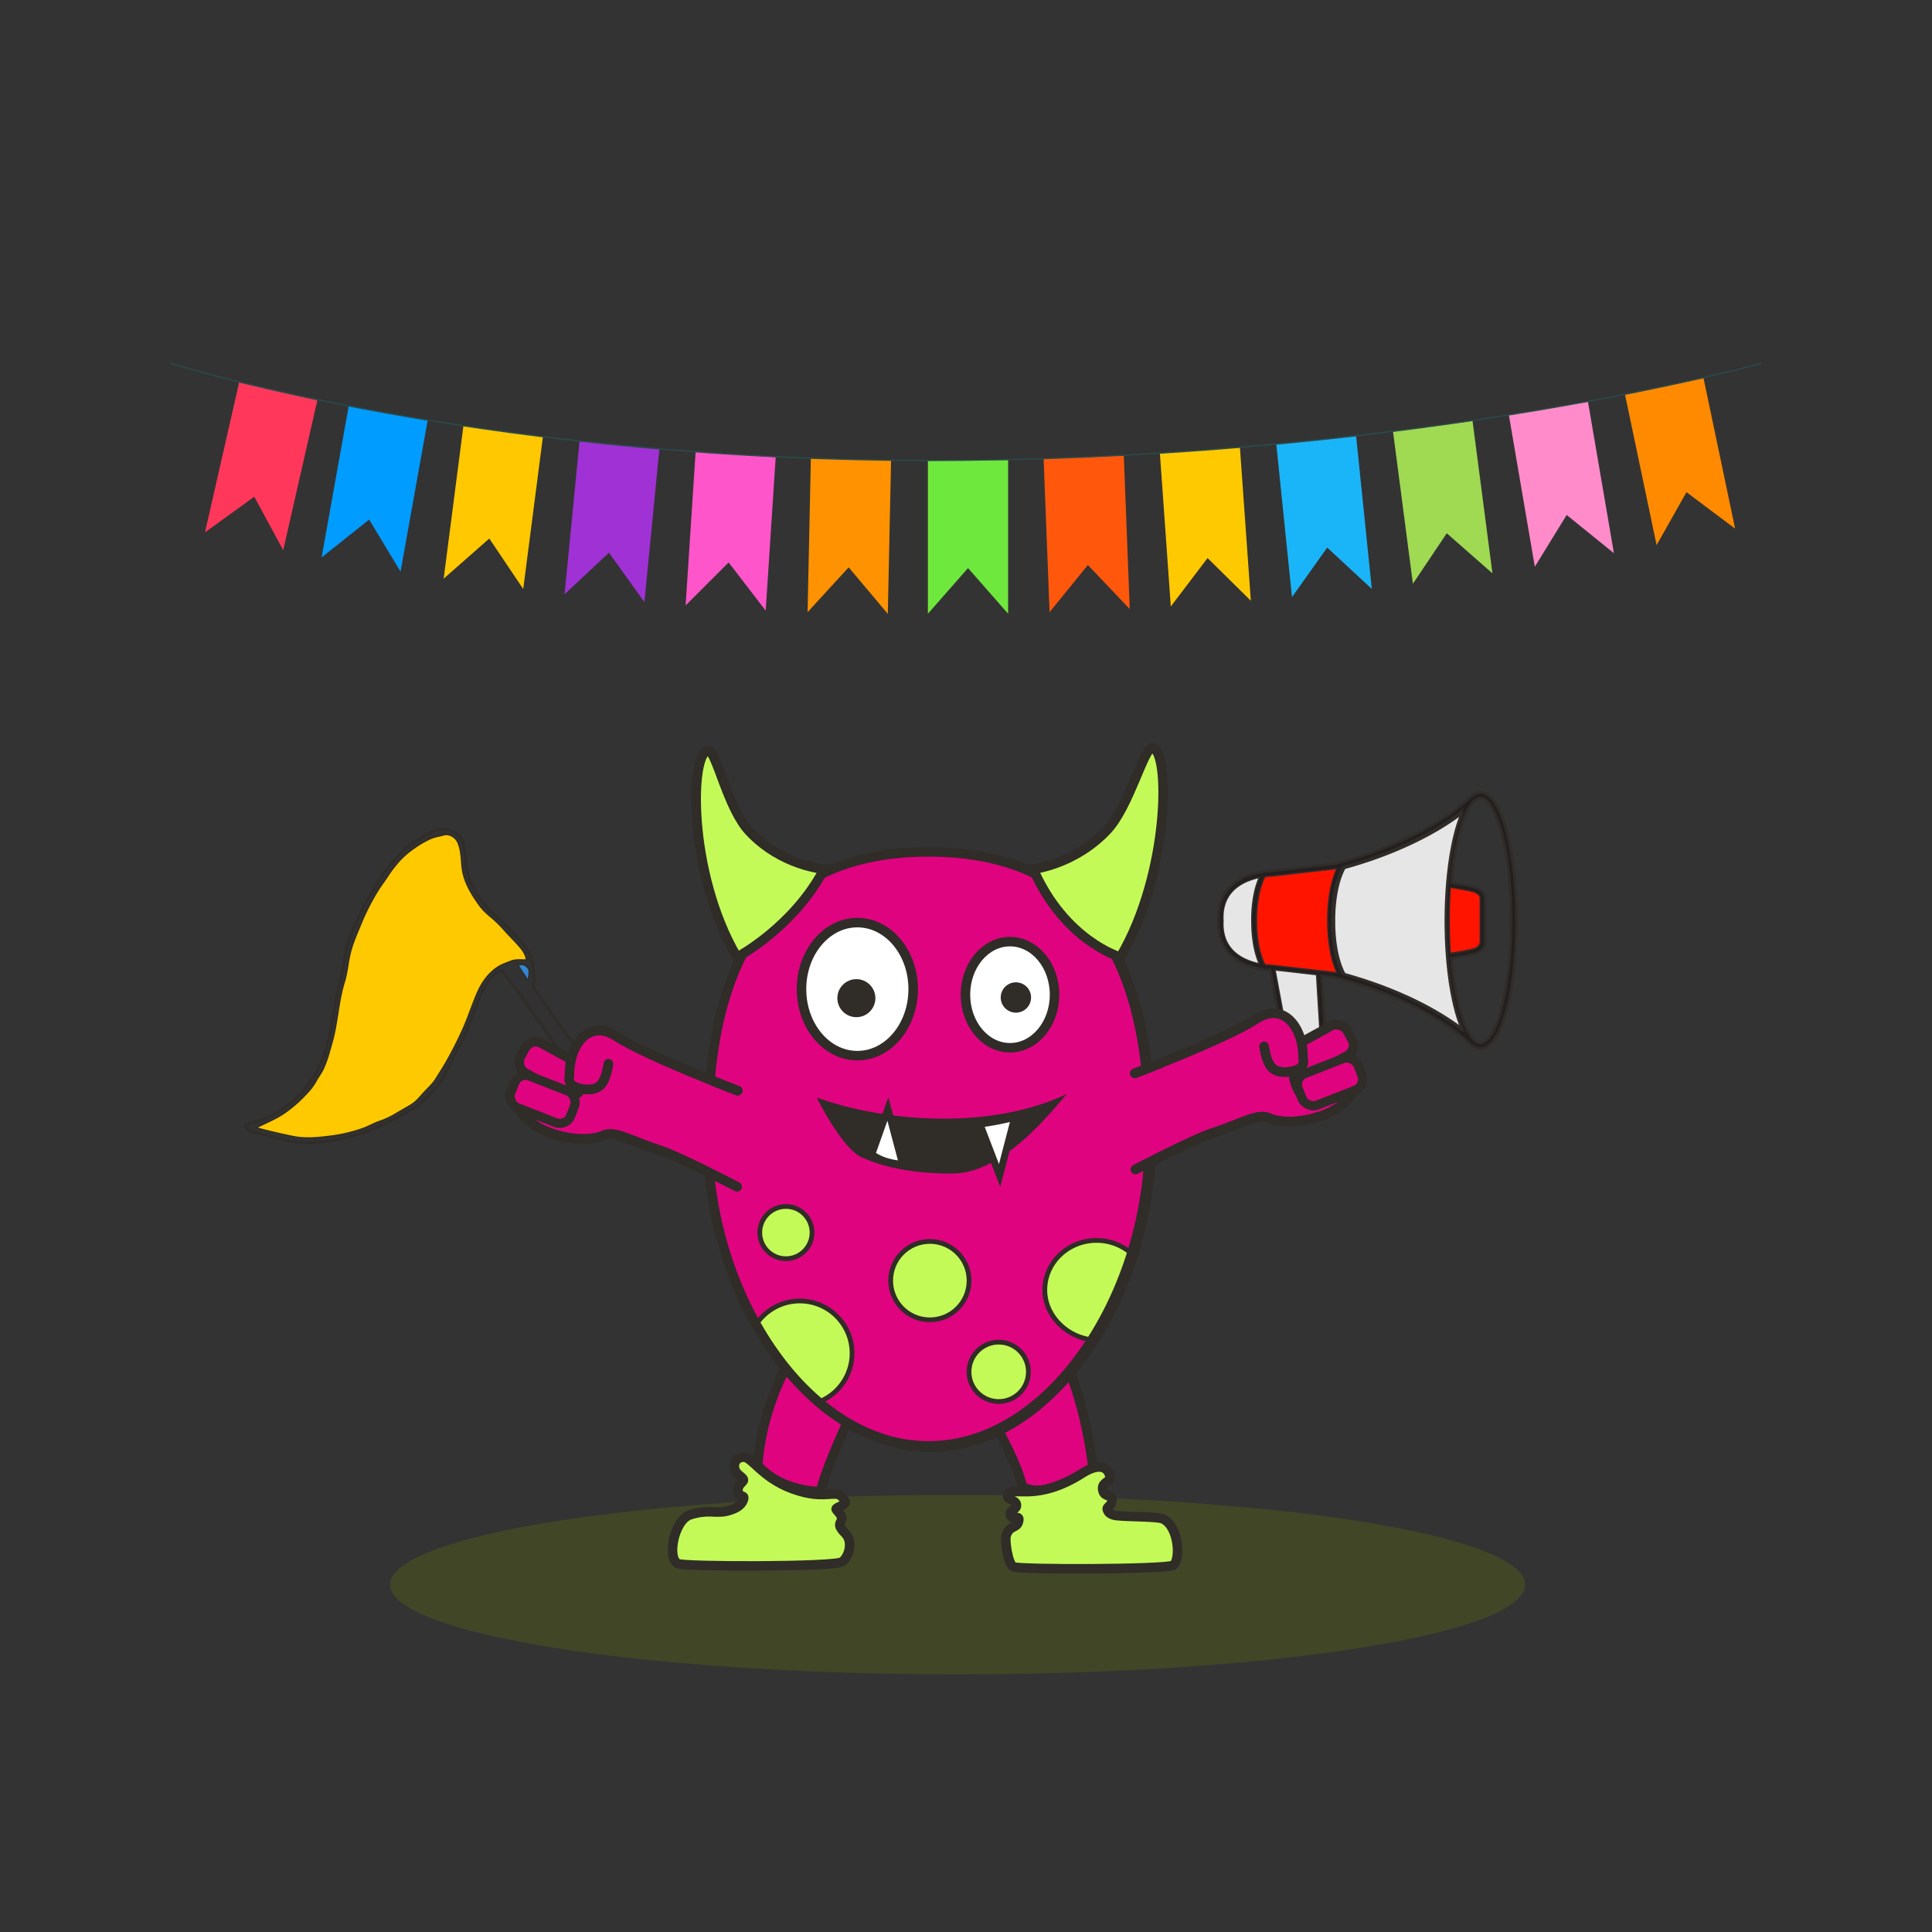 <svg id="Layer_1" data-name="Layer 1" xmlns="http://www.w3.org/2000/svg" viewBox="0 0 1500 1500"><rect x="0" y="0" width="1500" height="1500" fill="#333333" stroke="none"/><defs><style>.cls-1{fill:#6f8306;opacity:0.25;}.cls-2{fill:#302c28;}.cls-11,.cls-3,.cls-5{fill:#e0037f;}.cls-10,.cls-11,.cls-14,.cls-17,.cls-3,.cls-4,.cls-6,.cls-7,.cls-8,.cls-9{stroke:#302c28;}.cls-11,.cls-3,.cls-8{stroke-linecap:round;stroke-linejoin:round;}.cls-3,.cls-4,.cls-6,.cls-8{stroke-width:7.38px;}.cls-4,.cls-7{fill:#c4fa57;}.cls-10,.cls-14,.cls-17,.cls-4,.cls-6,.cls-7,.cls-9{stroke-miterlimit:10;}.cls-6,.cls-9{fill:#fff;}.cls-7{stroke-width:3.69px;}.cls-8{fill:none;}.cls-9{stroke-width:5.42px;}.cls-10{fill:#323232;}.cls-10,.cls-14,.cls-17{stroke-width:1.99px;}.cls-11{stroke-width:7.13px;}.cls-12{fill:#ffc900;}.cls-13{fill:#3387d3;}.cls-14{fill:#231f20;}.cls-15{fill:#ff1400;}.cls-16,.cls-17{fill:#e6e6e6;}.cls-18{fill:#ff375b;}.cls-19{fill:#009cff;}.cls-20{fill:#ffc800;}.cls-21{fill:#a031d5;}.cls-22{fill:#ff55cb;}.cls-23{fill:#ff9200;}.cls-24{fill:#6fe83d;}.cls-25{fill:#ff580d;}.cls-26{fill:#1ab5f8;}.cls-27{fill:#a0d952;}.cls-28{fill:#ff8bcb;}.cls-29{fill:#ff8a00;}.cls-30{fill:#2b4a4a;}</style></defs><ellipse class="cls-1" cx="743.48" cy="1230.31" rx="440.64" ry="69.69"/><rect class="cls-2" x="774.61" y="594.9" width="0.81" height="0.2"/><path class="cls-3" d="M775,1110.3s15.43,27.68,18.51,43.42c0,0,8,7.31,26.53.32,23.29-8.79,28.58-14.62,28.58-14.62-7.6-59.13-23.61-85.9-23.61-85.9Z"/><path class="cls-4" d="M910.77,1215.28c5.91-3.25,4.84-29.92-7.7-35.9-5-2.39-34.9-1.41-39.05-3.27-2.2-1-3.18-1.32-4.15-3.62-1.32-3.11,3.16-2.44,3.4-7.63.23-4.91-5.3-2.22-6.81-7-2.4-7.61,6.31-6.6,5.24-11.77-1.37-6.6-7.74-10.92-21.38-2.28-35.69,22.6-53.42,10-57.55,16.15-2.81,4.21,5.67,4.3,6.36,8,.81,4.2-5,4.09-4.73,7.75.54,6.24,8.81-1.54,6.13,6.35-1.55,4.55-6.59,2.21-9.28,9.9-1.32,3.81,1.34,22,5.4,24.44S904.85,1218.52,910.77,1215.28Z"/><path class="cls-3" d="M614.74,1053.9s-23,35.2-26.42,83.88a58.49,58.49,0,0,0,22.42,15.11,77.52,77.52,0,0,0,26.49,5.18c3.07-15.74,20.22-53,20.22-53Z"/><path class="cls-5" d="M722.23,1126.34c-45.71,0-89.45-26.55-123.17-74.75-32.52-46.49-51.17-107.67-51.17-167.85,0-69.57,11.87-121.46,36.29-158.64a136.15,136.15,0,0,1,53.48-47.91c23.4-11.67,51.85-17.59,84.57-17.59s61.17,5.92,84.56,17.59a136.18,136.18,0,0,1,53.49,47.91c24.41,37.18,36.28,89.07,36.28,158.64,0,60.18-18.65,121.36-51.16,167.85C811.68,1099.79,767.94,1126.34,722.23,1126.34Z"/><path class="cls-2" d="M722.23,660.52c32.57,0,60.88,5.89,84.15,17.49a135.28,135.28,0,0,1,53.13,47.6c12.6,19.19,22,43,28,70.91,5.4,25.25,8.14,54.59,8.14,87.22,0,60-18.59,121-51,167.32-16.13,23.06-34.7,41.25-55.17,54.07-21.52,13.46-44.14,20.28-67.24,20.28s-45.72-6.82-67.24-20.28c-20.48-12.82-39-31-55.18-54.07-32.41-46.34-51-107.32-51-167.32,0-32.63,2.74-62,8.14-87.22,6-27.86,15.38-51.72,28-70.91A135.21,135.21,0,0,1,638.08,678c23.26-11.6,51.58-17.49,84.15-17.49m0-1.84C585.71,658.68,547,759.44,547,883.74s78.47,243.52,175.26,243.52,175.26-119.21,175.26-243.52S858.74,658.68,722.23,658.68Z"/><path class="cls-4" d="M653.87,1212.56c5.21-4.09,7.8-13.91,3.91-20.06-2.16-3.41-7.66-6.52-5.11-10.91,2.72-4.68-2.54-7.83-3.48-9.75-.83-1.7,8.31-3.08,6.84-6.1-6-12.38-12.27.68-40.81-9.83-23.67-8.73-31.38-24.76-37.86-24.58-7.79.22-8.67,8-5.4,12.14,1.48,1.9,5.22,3.93,5.3,5.54s-3.92,3.27-4.22,7.16c-.52,6.65,4.84,4.25,4.41,6.94-1.05,6.5-8.47,8.7-10.76,9.46-10.55,3.5-15-1.3-30.71,3.47-12.41,3.77-18.39,33.54-9.74,37.94C531.28,1216.55,648.66,1216.64,653.87,1212.56Z"/><ellipse class="cls-6" cx="665.64" cy="767.96" rx="43.35" ry="51.65"/><circle class="cls-2" cx="664.88" cy="774.97" r="14.76"/><ellipse class="cls-6" cx="784.16" cy="772.28" rx="34.59" ry="41.21"/><circle class="cls-2" cx="788.74" cy="774.45" r="11.78"/><path class="cls-7" d="M586.94,1028.51A40.59,40.59,0,1,1,634.26,1089"/><circle class="cls-7" cx="610.18" cy="956.97" r="20.29"/><circle class="cls-7" cx="721.95" cy="994.28" r="30.44"/><path class="cls-7" d="M847.6,1040.2c-19.8-2.37-36.41-19-36.41-38.65,0-21.26,18-38.49,40.14-38.49A41,41,0,0,1,878,972.8"/><path class="cls-2" d="M721,665.1c31.7,0,59.19,5.69,81.68,16.91a129.79,129.79,0,0,1,51,45.68c12.23,18.62,21.38,41.84,27.2,69,5.33,24.87,8,53.82,8,86.07,0,58.88-18.23,118.71-50,164.14-15.71,22.45-33.74,40.13-53.58,52.55-20.62,12.9-42.26,19.44-64.3,19.44s-43.68-6.54-64.31-19.44c-19.84-12.42-37.87-30.1-53.57-52.55-31.78-45.43-50-105.26-50-164.14,0-32.25,2.7-61.2,8-86.07,5.82-27.19,15-50.41,27.2-69a129.79,129.79,0,0,1,51-45.68c22.5-11.22,50-16.91,81.69-16.91m0-7.38c-136.52,0-175.26,100.76-175.26,225.07S624.19,1126.3,721,1126.3s175.25-119.21,175.25-243.51S857.49,657.72,721,657.72Z"/><path class="cls-4" d="M639.82,674.81s-32.66-2.33-58-29.28c-17.25-18.38-25.67-63.18-32.1-62.69-13.94,1.06-16.07,94.89,22.52,160.26C572.29,743.1,615.94,720.15,639.82,674.81Z"/><path class="cls-4" d="M802.26,674.81s32-3.45,57.33-30.4c17.26-18.38,28.55-64.13,35-63.64,13.94,1.06,13.81,97-24.78,162.33C869.78,743.1,826.72,730.64,802.26,674.81Z"/><circle class="cls-7" cx="775.4" cy="1065.09" r="23.06"/><path class="cls-5" d="M874.56,836.06s82.67-32.26,88.22-35.79S985,786.66,991,788.17s16.64,12.6,17.14,14.62,11.59-1,16.64-1,16.63,15.63,19.15,22.68,9.08,14.62,8.07,17.65-7.06,17.64-17.14,21.68-34.28,9.07-39.32,7.05-15.63-5.54-22.18-4-98.81,44.36-98.81,44.36Z"/><path class="cls-8" d="M881.6,907.91s45.11-23.51,59.11-28c23.37-7.58,35.71-15.81,44.25-12,17.14,7.56,48.91-.78,59.49-12.6,0,0,11.59-9.58,6.55-16.64s-14.62-36.8-23.19-36.8-28.23,2-21.68,15.12"/><path class="cls-3" d="M881.11,833.3s70.08-26.48,94.27-42.11c21.6-13.94,36.8,7.06,36.3,30.75,0,0,3.43,8.15-10.59,10.09-14.62,2-17.14-6.56-19.66-19.66"/><path class="cls-8" d="M881.6,907.91s45.11-23.51,59.11-28c23.37-7.58,35.71-15.81,44.25-12,17.14,7.56,48.91-.78,59.49-12.6,0,0,11.59-9.58,6.55-16.64s-14.62-36.8-23.19-36.8-28.23,2-21.68,15.12"/><path class="cls-3" d="M881.11,833.3s70.08-26.48,94.27-42.11c21.6-13.94,36.8,7.06,36.3,30.75,0,0,3.43,8.15-10.59,10.09-14.62,2-17.14-6.56-19.66-19.66"/><path class="cls-5" d="M579.27,849.52s-82.67-32.26-88.22-35.79-22.18-13.61-28.23-12.1-16.63,12.6-17.14,14.62-11.59-1-16.63-1-16.64,15.63-19.16,22.68-9.07,14.62-8.06,17.65,7.05,17.64,17.14,21.68,34.27,9.07,39.32,7,15.62-5.54,22.18-4,98.8,44.36,98.8,44.36Z"/><path class="cls-8" d="M572.24,921.37s-45.12-23.51-59.12-28c-23.36-7.58-35.71-15.81-44.25-12-17.14,7.56-48.91-.78-59.48-12.6,0,0-11.6-9.58-6.56-16.64s14.62-36.8,23.19-36.8,28.23,2,21.68,15.12"/><path class="cls-3" d="M572.73,846.76s-70.08-26.48-94.28-42.11c-21.59-13.94-36.8,7.06-36.3,30.75,0,0-3.43,8.15,10.59,10.09,14.62,2,17.14-6.56,19.66-19.66"/><path class="cls-8" d="M572.24,921.37s-45.12-23.51-59.12-28c-23.36-7.58-35.71-15.81-44.25-12-17.14,7.56-48.91-.78-59.48-12.6,0,0-11.6-9.58-6.56-16.64s14.62-36.8,23.19-36.8,28.23,2,21.68,15.12"/><path class="cls-3" d="M572.73,846.76s-70.08-26.48-94.28-42.11c-21.59-13.94-36.8,7.06-36.3,30.75,0,0-3.43,8.15,10.59,10.09,14.62,2,17.14-6.56,19.66-19.66"/><path class="cls-2" d="M634.13,852.21c58,20.52,138.49,23.93,194.22-2.89-12.22,14.26-24.54,28.6-39,40.14S758.09,911,740.15,911.11c-29.92.24-53.39-4.52-71.18-12.6C653.43,891.46,634.13,852.21,634.13,852.21Z"/><path class="cls-9" d="M676.87,896.2,689.34,861l11.41,42.89S687.12,903.79,676.87,896.2Z"/><path class="cls-9" d="M760.78,872.65l15.31,40,11.77-45.26A219.93,219.93,0,0,1,760.78,872.65Z"/><path class="cls-10" d="M380.17,760.43c-5.82,7.5-8.86,17.14-12.39,25.83-3.64,9-6.77,18.63-11.95,26.86-2.92,4.64-4.74,9.91-7,14.89a69.11,69.11,0,0,1-11.18,17.48,108.13,108.13,0,0,1-12.21,11.91c-5.56,4.46-12,7.43-18.22,10.74-14.66,7.74-30,14.25-46.45,16.86-9.35,1.48-18.91,3-28.38,2-9.78-1.08-19.36-4.14-28.87-6.55-3.57-.91-10-1.2-12.37-4.34-3-4,6.22-4.49,8.39-5.19,9.09-2.95,17-7.79,24.58-13.47,15.88-11.85,25.49-28.8,30.35-47.74,2.37-9.26,3.81-18.65,5.57-28,.85-4.56,1.58-9.14,2.52-13.68,1-4.78,2.77-9.43,3.51-14.24,1.48-9.49,2.72-18.51,6.25-27.54a269.06,269.06,0,0,1,12.51-27,128.62,128.62,0,0,1,7.41-11.68c2.72-4.08,4.8-8.7,7.92-12.49,6-7.31,12.24-15.54,20.53-20.43,7.41-4.37,15.11-11.09,24.29-10.85,3.86.1,7.4,1.92,10.39,4.25,3.51,2.72,4.58,7.71,5.43,11.84s.56,8.48,1.18,12.71a51.55,51.55,0,0,0,3.8,13,47.79,47.79,0,0,0,6.5,11c3.26,4.08,5.46,8.37,9.51,11.82a224.73,224.73,0,0,1,21.26,20.83,43.37,43.37,0,0,1,4.21,5c1.1,1.66,1.71,3.49,2.92,5.06,2.56,3.32,3,8,3.69,12a37,37,0,0,1,.63,12.24c-.45,2.92.51,4.37,2.07,6.63q4.92,7.1,9.88,14.17c7.94,11.33,16.37,22.3,24,33.82,2.67,4,5.32,8,8.09,12a42.46,42.46,0,0,1,3.74,7.7c1.11,2.58,2.5,4.51,1.19,7.35s-2.9,3-5.85,2.05c-3.15-1-4.51-4.21-6.25-6.74-4.36-6.32-8.94-12.49-13.25-18.85Q429.1,808.26,419.84,795c-4.75-6.79-9.43-13.65-14.28-20.36q-5.78-8-11.82-15.78c-1-1.27-3.32-5.7-5.39-5.22-2.9.65-6,4.85-8.18,6.77ZM408,744.67c-.55-3.71-2.88-7-5.29-9.77-3.36-3.91-7.09-7.52-10.54-11.35a99.9,99.9,0,0,0-9.84-10c-4-3.34-7.72-6.47-10.77-10.72-5.3-7.39-10.17-15.14-12.42-24-2.1-8.28-.8-16.85-4.29-24.83-1.45-3.31-5.69-6.3-9.45-5.68-1.7.28-3.33.94-5.07,1.23a28.62,28.62,0,0,0-7,2.25,78,78,0,0,0-11.43,6.84,64.4,64.4,0,0,0-11.69,10.1,93.88,93.88,0,0,0-8.68,11.3c-2.64,4.09-5.62,7.93-8.19,12.07a182.26,182.26,0,0,0-13.22,26.35c-3.08,7.44-6.3,14.71-8.09,22.6-1.61,7.15-2.13,14.31-4.3,21.3-4.67,15-5.14,30.92-9.31,46-2,7.23-4,15-7.2,21.77-1.61,3.38-4,6.39-5.75,9.71a44.46,44.46,0,0,1-7,9.22,102.62,102.62,0,0,1-18.16,15.84c-6.4,4.23-13.37,7.1-20.23,10.44,8.94,2.45,18,4.5,27.12,6.39,9.24,1.92,18.66,1.11,27.94-.08a117.05,117.05,0,0,0,27.23-6.41c4.12-1.59,7.9-3.84,12.1-5.23a65.21,65.21,0,0,0,12.93-6.15c3.77-2.26,7.67-4.38,11.41-6.67,4.19-2.58,6.92-6.29,10.21-9.82s6.48-6.33,9.05-10.45c2.8-4.5,5.7-8.94,8.28-13.58a296.44,296.44,0,0,0,13.5-27c3.84-8.93,6.73-18.23,10.75-27.07,3.43-7.54,8.36-14.27,15.34-18.89,3.26-2.16,6.81-3.26,10.4-4.7,3.79-1.53,7.72-1,11.69-1ZM409.81,760c.1-1.7,1.19-6.28.07-7.7-2.09-2.62-3.66-3.39-6.86-2.61L409.81,760Z"/><rect class="cls-3" x="402.66" y="816.7" width="53.35" height="26.29" rx="9.28" transform="translate(408.2 1763.93) rotate(-151.35)"/><path class="cls-3" d="M572.73,846.76s-70.08-26.48-94.28-42.11c-21.59-13.94-36.8,7.06-36.3,30.75,0,0-3.43,8.15,10.59,10.09,14.62,2,17.14-6.56,19.66-19.66"/><rect class="cls-11" x="396.32" y="840.39" width="49.85" height="26.29" rx="8.98" transform="translate(502.25 1801.91) rotate(-158.61)"/><path class="cls-12" d="M408.15,744.86c-.54-3.71-2.87-7-5.28-9.77-3.36-3.91-7.1-7.52-10.55-11.35a99.79,99.79,0,0,0-9.83-10c-4-3.34-7.72-6.47-10.77-10.72-5.3-7.39-10.17-15.14-12.42-24-2.1-8.28-.8-16.85-4.3-24.83-1.44-3.31-5.68-6.3-9.44-5.68-1.7.29-3.33.94-5.07,1.23a29,29,0,0,0-7,2.25A77.46,77.46,0,0,0,322,658.79a64.8,64.8,0,0,0-11.7,10.1,96,96,0,0,0-8.68,11.3c-2.63,4.09-5.61,7.93-8.18,12.07a181.24,181.24,0,0,0-13.22,26.35c-3.08,7.44-6.3,14.72-8.09,22.6-1.62,7.15-2.13,14.31-4.3,21.3-4.67,15-5.14,30.93-9.31,46-2,7.23-4,15-7.2,21.77-1.61,3.39-4,6.39-5.75,9.71a44.46,44.46,0,0,1-7,9.22A102.57,102.57,0,0,1,220.44,865c-6.4,4.23-13.37,7.11-20.23,10.44,8.94,2.45,18,4.5,27.11,6.39,9.25,1.92,18.67,1.11,28-.08a117.05,117.05,0,0,0,27.23-6.41c4.12-1.59,7.9-3.84,12.1-5.23A65.12,65.12,0,0,0,307.52,864c3.78-2.26,7.68-4.38,11.42-6.67,4.19-2.57,6.91-6.29,10.21-9.81s6.48-6.33,9.05-10.46c2.8-4.5,5.7-8.94,8.28-13.58a297.56,297.56,0,0,0,13.5-27c3.84-8.93,6.72-18.24,10.74-27.07,3.44-7.55,8.37-14.28,15.35-18.9,3.26-2.16,6.81-3.25,10.4-4.7,3.79-1.53,7.71-1,11.68-1Z"/><path class="cls-13" d="M409.77,760c.09-1.7,1.19-6.28.06-7.7-2.09-2.62-3.65-3.39-6.86-2.61q3.4,5.14,6.8,10.31Z"/><path class="cls-14" d="M1149.37,615.37a10.74,10.74,0,0,0-6.79,2.61,2.21,2.21,0,0,0-.69.5c-.08.08-7.83,8.26-24.61,18.72-15.47,9.65-42,23.26-80.57,33.37l-50.46,5.76c-1.81,0-20.65.77-32,13-6.07,6.51-8.85,15.06-8.28,25.4-.57,10.34,2.21,18.88,8.28,25.39,11.21,12,29.67,12.92,31.92,13l15.74,84.22c1.74,8.38,5,14.1,9.7,17a13.08,13.08,0,0,0,6.92,2,13.89,13.89,0,0,0,3.36-.43c1.32-.31,10.87-3.28,8.68-24.41l-4.48-73.84,10.64,1.22c38.56,10.1,65.1,23.72,80.57,33.37,16.78,10.46,24.53,18.63,24.61,18.72a2.11,2.11,0,0,0,.68.48,10.74,10.74,0,0,0,6.8,2.63c10.22,0,16.72-16.35,20.37-30.06,4.94-18.54,7.66-43.14,7.66-69.28s-2.72-50.75-7.66-69.28C1166.09,631.72,1159.59,615.37,1149.37,615.37Zm-192,121.79c-5.25-5.64-7.64-13.16-7.1-22.33v-.25c-.54-9.17,1.85-16.68,7.1-22.32,5.61-6,13.54-8.94,19.7-10.34-5.86,13.76-5.51,31.33-5.47,32.79s-.39,19,5.47,32.79C970.89,746.1,963,743.2,957.35,737.16Zm68.92,94.71c1.81,17.37-4.85,19.67-5.32,19.81l-.13,0a8.71,8.71,0,0,1-7-1c-3.61-2.24-6.3-7.17-7.76-14.21l-15.49-82.89,31.13,3.56,4.53,74.63Zm-39.63-83.06-.22,0s-1.67,0-4.2-.37c-6.89-13.32-6.35-33.44-6.35-33.65v-.13c0-.21-.54-20.33,6.35-33.65,2.52-.33,4.15-.37,4.2-.37h.22l50.43-5.76c-7.38,16.51-6.92,38.19-6.87,39.86s-.51,23.35,6.87,39.86Zm55.91,7.17c-8.74-16-8.07-41-8.06-41.2v-.14c0-.25-.69-25.19,8.06-41.21,36.64-10.12,62.09-23.27,77.19-32.71,5.73-3.58,10.4-6.87,14.11-9.69a105.07,105.07,0,0,0-4.85,14.4c-4.94,18.53-7.66,43.13-7.66,69.28s2.72,50.74,7.66,69.28a105.53,105.53,0,0,0,4.85,14.4c-3.71-2.82-8.38-6.12-14.11-9.7C1104.64,779.26,1079.19,766.1,1042.55,756Zm83.09-41.27c0-8.59.29-17,.87-25.07,2.83.46,12.74,2.07,17,3.22,5,1.35,5.26,4.31,5.28,4.59v34.46c0,.34-.3,3.3-5.28,4.65-4.25,1.15-14.16,2.76-17,3.21C1125.93,731.7,1125.64,723.29,1125.64,714.71Zm40,68.17c-4.48,16.83-10.55,26.88-16.23,26.88s-11.75-10-16.23-26.88a229.54,229.54,0,0,1-6.3-38.82c2.37-.37,13.08-2.09,17.78-3.36,8.35-2.26,8.45-8.48,8.45-8.74V697.45c0-.26-.1-6.47-8.45-8.74-4.7-1.27-15.41-3-17.78-3.36a229.7,229.7,0,0,1,6.3-38.82c4.48-16.82,10.55-26.87,16.23-26.87s11.75,10.05,16.23,26.87c4.84,18.19,7.51,42.4,7.51,68.18S1170.44,764.7,1165.6,782.88Z"/><path class="cls-15" d="M1125.61,714.52c0-8.58.3-17,.87-25.06,2.84.45,12.75,2.06,17,3.21,5,1.35,5.27,4.31,5.28,4.6v34.46c0,.33-.29,3.29-5.28,4.64-4.24,1.16-14.15,2.77-17,3.22C1125.91,731.51,1125.61,723.11,1125.61,714.52Z"/><path class="cls-15" d="M986.81,748.88h-.21c-.06,0-1.68,0-4.2-.37-6.89-13.32-6.36-33.44-6.35-33.65v-.13c0-.21-.54-20.33,6.35-33.65,2.52-.33,4.14-.37,4.2-.37h.21l50.44-5.77c-7.38,16.51-6.92,38.19-6.88,39.86s-.5,23.35,6.88,39.86Z"/><path class="cls-16" d="M957.17,737.24c-5.25-5.65-7.64-13.16-7.11-22.33a1,1,0,0,0,0-.25c-.53-9.17,1.86-16.68,7.11-22.33,5.61-6,13.54-8.94,19.7-10.34-5.87,13.77-5.51,31.33-5.47,32.79s-.4,19,5.47,32.79C970.7,746.18,962.78,743.27,957.17,737.24Z"/><path class="cls-16" d="M1026.25,831.93c1.81,17.37-4.85,19.67-5.32,19.81l-.13,0a8.73,8.73,0,0,1-7-1c-3.61-2.25-6.29-7.17-7.75-14.21l-15.49-82.89,31.13,3.56,4.52,74.63S1026.25,831.89,1026.25,831.93Z"/><rect class="cls-3" x="997.83" y="803.24" width="53.35" height="26.29" rx="9.28" transform="translate(-265.99 591.19) rotate(-28.65)"/><rect class="cls-11" x="1007.66" y="826.93" width="49.85" height="26.29" rx="8.98" transform="translate(-235.23 434.36) rotate(-21.39)"/><path class="cls-3" d="M881.11,833.3s70.08-26.48,94.27-42.11c21.6-13.94,36.8,7.06,36.3,30.75,0,0,3.43,8.15-10.59,10.09-14.62,2-17.14-6.56-19.66-19.66"/><path class="cls-17" d="M1043.76,756.36c-8.74-16-8.08-41-8.07-41.21V715c0-.25-.69-25.19,8.07-41.2,36.63-10.12,62.08-23.27,77.19-32.71,5.72-3.58,10.4-6.88,14.1-9.7a105.53,105.53,0,0,0-4.85,14.4c-4.93,18.54-7.65,43.14-7.65,69.28s2.72,50.75,7.65,69.28a105.07,105.07,0,0,0,4.85,14.4c-3.7-2.82-8.38-6.11-14.1-9.69C1105.84,779.63,1080.39,766.48,1043.76,756.36Z"/><polygon class="cls-18" points="219.89 427.16 197.4 385.66 159.15 413.33 185.67 296.92 246.4 310.75 219.89 427.16"/><polygon class="cls-19" points="310.99 443.81 286.59 403.4 249.68 432.83 270.73 315.31 332.05 326.29 310.99 443.81"/><polygon class="cls-20" points="406.23 457.29 379.89 418.11 344.45 449.29 359.77 330.89 421.55 338.88 406.23 457.29"/><polyline class="cls-21" points="505.28 416.82 500.32 467.44 472.78 429.11 438.33 461.38 449.96 342.55 511.95 348.62 505.28 416.82"/><polygon class="cls-22" points="594.48 474.1 565.71 436.68 532.32 470.05 540.08 350.91 602.24 354.96 594.48 474.1"/><polygon class="cls-23" points="689.29 476.61 658.9 440.48 627.01 475.29 629.55 355.92 691.83 357.24 689.29 476.61"/><polygon class="cls-24" points="782.71 476.51 751.56 441.04 720.41 476.51 720.41 357.12 782.71 357.12 782.71 476.51"/><polygon class="cls-25" points="877.14 472.88 844.64 438.64 814.89 475.3 810.26 355.99 872.51 353.58 877.14 472.88"/><polygon class="cls-12" points="971.15 466.43 937.56 433.26 909.01 470.86 900.53 351.76 962.67 347.34 971.15 466.43"/><polygon class="cls-26" points="1065.06 457.24 1030.45 425.13 1003.09 463.59 990.91 344.82 1052.87 338.47 1065.06 457.24"/><polygon class="cls-27" points="1158.73 445.16 1123.26 414.02 1096.97 453.23 1081.51 334.84 1143.27 326.77 1158.73 445.16"/><polygon class="cls-28" points="1253.04 429.51 1216.35 399.81 1191.64 440.03 1171.49 322.35 1232.88 311.83 1253.04 429.51"/><polygon class="cls-29" points="1347.14 410.44 1309.38 382.12 1286.18 423.23 1261.66 306.38 1322.62 293.59 1347.14 410.44"/><path class="cls-30" d="M722.73,358c-75.85,0-152.09-3.49-227-10.41-66.17-6.12-131.45-14.9-194-26.12C195.19,302.36,132.64,282.58,132,282.38l.29-.9c.62.2,63.12,20,169.6,39C396.09,337.41,544.12,357,723,357c7.79,0,15.61,0,23.52-.12,189.38-1.82,348.21-22.24,448.1-39,108.24-18.21,172.51-36.22,173.15-36.4l.26.91c-.64.18-65,18.2-173.23,36.41-63.59,10.7-129.69,19.37-196.44,25.78-83.45,8-168.18,12.48-251.84,13.29Q734.62,358,722.73,358Z"/></svg>